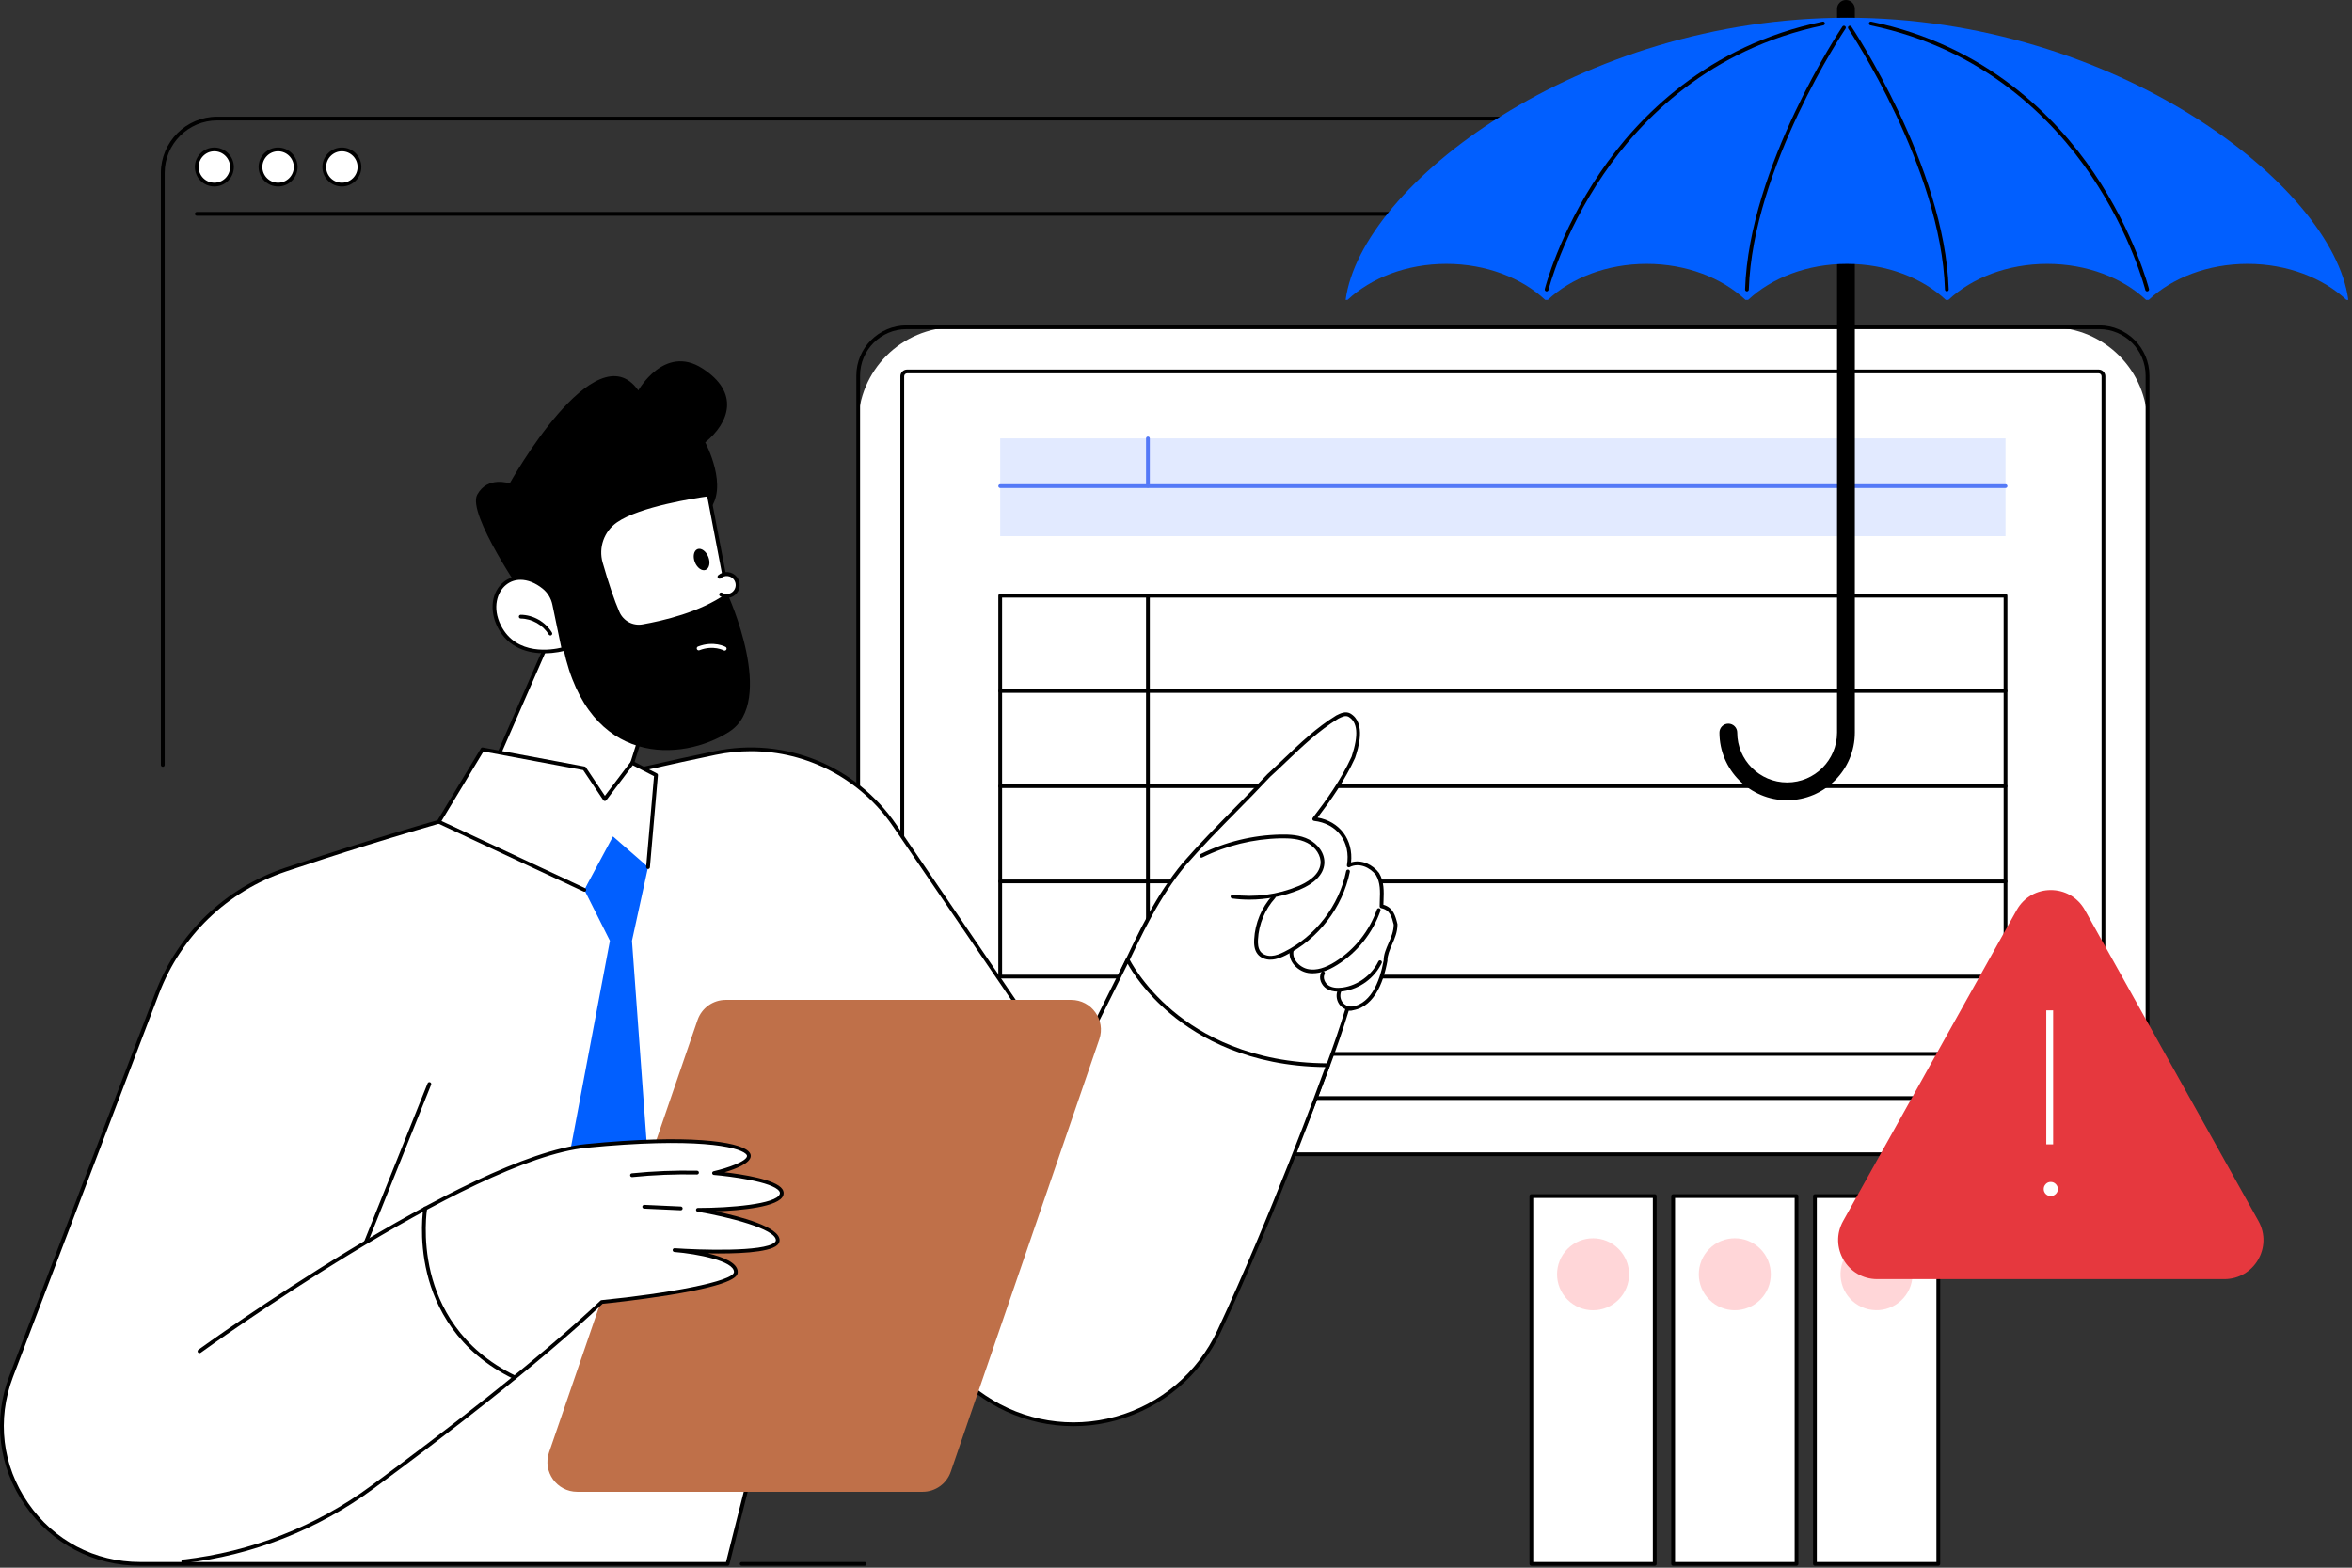 <svg xmlns="http://www.w3.org/2000/svg" width="624" height="416" viewBox="0 0 624 416" fill="none"><rect x="0" y="0" width="624" height="416" fill="#333333" stroke="none"/><g clip-path="url(#clip0_1283_9130)"><path d="M43.18 203.48C42.9 203.48 42.68 203.26 42.68 202.98V45.89C42.68 37.66 49.38 30.96 57.61 30.96H424.97C433.2 30.96 439.9 37.66 439.9 45.89V65.44C439.9 65.72 439.68 65.94 439.4 65.94C439.12 65.94 438.9 65.72 438.9 65.44V45.89C438.9 38.21 432.65 31.96 424.97 31.96H57.62C49.94 31.96 43.69 38.21 43.69 45.89V202.99C43.69 203.27 43.47 203.49 43.19 203.49L43.18 203.48Z" fill="black"></path><path d="M430.399 57.25H52.199C51.919 57.25 51.699 57.03 51.699 56.75C51.699 56.47 51.919 56.25 52.199 56.25H430.389C430.669 56.25 430.889 56.47 430.889 56.75C430.889 57.03 430.669 57.25 430.389 57.25H430.399Z" fill="black"></path><path d="M61.528 44.32C61.528 46.9 59.438 48.99 56.858 48.99C54.278 48.99 52.188 46.9 52.188 44.32C52.188 41.74 54.278 39.65 56.858 39.65C59.438 39.65 61.528 41.74 61.528 44.32Z" fill="white"></path><path d="M56.869 49.49C54.019 49.49 51.699 47.17 51.699 44.32C51.699 41.47 54.019 39.15 56.869 39.15C59.719 39.15 62.039 41.47 62.039 44.32C62.039 47.17 59.719 49.49 56.869 49.49ZM56.869 40.15C54.569 40.15 52.699 42.02 52.699 44.32C52.699 46.62 54.569 48.49 56.869 48.49C59.169 48.49 61.039 46.62 61.039 44.32C61.039 42.02 59.169 40.15 56.869 40.15Z" fill="black"></path><path d="M78.449 44.32C78.449 46.9 76.359 48.99 73.779 48.99C71.199 48.99 69.109 46.9 69.109 44.32C69.109 41.74 71.199 39.65 73.779 39.65C76.359 39.65 78.449 41.74 78.449 44.32Z" fill="white"></path><path d="M73.779 49.49C70.929 49.49 68.609 47.17 68.609 44.32C68.609 41.47 70.929 39.15 73.779 39.15C76.629 39.15 78.949 41.47 78.949 44.32C78.949 47.17 76.629 49.49 73.779 49.49ZM73.779 40.15C71.479 40.15 69.609 42.02 69.609 44.32C69.609 46.62 71.479 48.49 73.779 48.49C76.079 48.49 77.949 46.62 77.949 44.32C77.949 42.02 76.079 40.15 73.779 40.15Z" fill="black"></path><path d="M95.356 44.32C95.356 46.9 93.266 48.99 90.686 48.99C88.106 48.99 86.016 46.9 86.016 44.32C86.016 41.74 88.106 39.65 90.686 39.65C93.266 39.65 95.356 41.74 95.356 44.32Z" fill="white"></path><path d="M90.697 49.49C87.847 49.49 85.527 47.17 85.527 44.32C85.527 41.47 87.847 39.15 90.697 39.15C93.547 39.15 95.867 41.47 95.867 44.32C95.867 47.17 93.547 49.49 90.697 49.49ZM90.697 40.15C88.397 40.15 86.527 42.02 86.527 44.32C86.527 46.62 88.397 48.49 90.697 48.49C92.997 48.49 94.867 46.62 94.867 44.32C94.867 42.02 92.997 40.15 90.697 40.15Z" fill="black"></path><path d="M439.011 317.39H406.281V415H439.011V317.39Z" fill="white"></path><path d="M439.011 415.5H406.281C406.001 415.5 405.781 415.28 405.781 415V317.39C405.781 317.11 406.001 316.89 406.281 316.89H439.011C439.291 316.89 439.511 317.11 439.511 317.39V415C439.511 415.28 439.291 415.5 439.011 415.5ZM406.781 414.5H438.511V317.89H406.781V414.5Z" fill="black"></path><path opacity="0.5" d="M429.403 344.895C433.133 341.166 433.133 335.119 429.403 331.39C425.674 327.66 419.627 327.66 415.897 331.39C412.168 335.119 412.168 341.166 415.897 344.895C419.627 348.625 425.674 348.625 429.403 344.895Z" fill="#FFAFB2"></path><path d="M476.632 317.39H443.902V415H476.632V317.39Z" fill="white"></path><path d="M476.621 415.5H443.891C443.611 415.5 443.391 415.28 443.391 415V317.39C443.391 317.11 443.611 316.89 443.891 316.89H476.621C476.901 316.89 477.121 317.11 477.121 317.39V415C477.121 415.28 476.901 415.5 476.621 415.5ZM444.401 414.5H476.131V317.89H444.401V414.5Z" fill="black"></path><path opacity="0.5" d="M467.009 344.891C470.738 341.162 470.738 335.115 467.009 331.385C463.279 327.656 457.232 327.656 453.503 331.385C449.773 335.115 449.773 341.162 453.503 344.891C457.232 348.621 463.279 348.621 467.009 344.891Z" fill="#FFAFB2"></path><path d="M514.242 317.39H481.512V415H514.242V317.39Z" fill="white"></path><path d="M514.242 415.5H481.512C481.232 415.5 481.012 415.28 481.012 415V317.39C481.012 317.11 481.232 316.89 481.512 316.89H514.242C514.522 316.89 514.742 317.11 514.742 317.39V415C514.742 415.28 514.522 415.5 514.242 415.5ZM482.012 414.5H513.742V317.89H482.012V414.5Z" fill="black"></path><path opacity="0.5" d="M507.15 340.321C508.362 335.188 505.183 330.045 500.049 328.833C494.916 327.621 489.772 330.801 488.561 335.934C487.349 341.067 490.529 346.211 495.662 347.422C500.795 348.634 505.939 345.455 507.15 340.321Z" fill="#FFAFB2"></path><path d="M564.702 287.63H230.212L227.352 291.38V295.38C227.352 301.41 232.222 306.29 238.242 306.29H558.532C564.542 306.29 569.422 301.4 569.422 295.38V291.38L564.712 287.63H564.702Z" fill="white"></path><path d="M558.52 306.79H238.23C231.95 306.79 226.84 301.67 226.84 295.38V291.38C226.84 291.27 226.88 291.16 226.94 291.08L229.8 287.33C229.89 287.21 230.04 287.13 230.2 287.13H564.68C564.79 287.13 564.9 287.17 564.99 287.24L569.7 290.99C569.82 291.08 569.89 291.23 569.89 291.38V295.38C569.89 301.67 564.78 306.79 558.5 306.79H558.52ZM227.85 291.55V295.38C227.85 301.12 232.51 305.79 238.24 305.79H558.53C564.26 305.79 568.92 301.12 568.92 295.38V291.62L564.53 288.13H230.46L227.85 291.55Z" fill="black"></path><path d="M253.341 86.85H544.091C558.251 86.85 569.741 98.34 569.741 112.5V291.38H227.691V112.5C227.691 98.34 239.181 86.85 253.341 86.85Z" fill="white"></path><path d="M569.751 291.88H227.691C227.411 291.88 227.191 291.66 227.191 291.38V99.67C227.191 92.32 233.171 86.34 240.521 86.34H556.931C564.281 86.34 570.261 92.32 570.261 99.67V291.38C570.261 291.66 570.041 291.88 569.761 291.88H569.751ZM228.191 290.88H569.251V99.67C569.251 92.87 563.721 87.34 556.921 87.34H240.511C233.711 87.34 228.181 92.87 228.181 99.67V290.88H228.191Z" fill="black"></path><path d="M558.06 101.12V279.66H239.37V101.12C239.37 99.7 240.52 98.55 241.94 98.55L555.5 98.55C556.92 98.55 558.07 99.7 558.07 101.12H558.06Z" fill="white"></path><path d="M558.071 280.17H239.371C239.091 280.17 238.871 279.95 238.871 279.67V99.84C238.871 98.86 239.671 98.06 240.651 98.06H556.781C557.761 98.06 558.561 98.86 558.561 99.84V279.66C558.561 279.94 558.341 280.16 558.061 280.16L558.071 280.17ZM239.871 279.17H557.561V99.84C557.561 99.41 557.211 99.06 556.781 99.06H240.661C240.231 99.06 239.881 99.41 239.881 99.84V279.16L239.871 279.17Z" fill="black"></path><path d="M532.079 116.33H265.359V142.27H532.079V116.33Z" fill="#E2EAFF"></path><path d="M532.079 129.49H265.359C265.079 129.49 264.859 129.27 264.859 128.99C264.859 128.71 265.079 128.49 265.359 128.49H532.079C532.359 128.49 532.579 128.71 532.579 128.99C532.579 129.27 532.359 129.49 532.079 129.49Z" fill="#5479F7"></path><path d="M304.551 129.4C304.271 129.4 304.051 129.18 304.051 128.9V116.34C304.051 116.06 304.271 115.84 304.551 115.84C304.831 115.84 305.051 116.06 305.051 116.34V128.9C305.051 129.18 304.831 129.4 304.551 129.4Z" fill="#5479F7"></path><path d="M532.079 259.65H265.359C265.079 259.65 264.859 259.43 264.859 259.15V158.08C264.859 157.8 265.079 157.58 265.359 157.58H532.079C532.359 157.58 532.579 157.8 532.579 158.08V259.15C532.579 259.43 532.359 259.65 532.079 259.65ZM265.859 258.65H531.579V158.58H265.859V258.65Z" fill="black"></path><path d="M304.551 259.65C304.271 259.65 304.051 259.43 304.051 259.15V158.08C304.051 157.8 304.271 157.58 304.551 157.58C304.831 157.58 305.051 157.8 305.051 158.08V259.15C305.051 259.43 304.831 259.65 304.551 259.65Z" fill="black"></path><path d="M532.079 183.85H265.359C265.079 183.85 264.859 183.63 264.859 183.35C264.859 183.07 265.079 182.85 265.359 182.85H532.079C532.359 182.85 532.579 183.07 532.579 183.35C532.579 183.63 532.359 183.85 532.079 183.85Z" fill="black"></path><path d="M532.079 209.12H265.359C265.079 209.12 264.859 208.9 264.859 208.62C264.859 208.34 265.079 208.12 265.359 208.12H532.079C532.359 208.12 532.579 208.34 532.579 208.62C532.579 208.9 532.359 209.12 532.079 209.12Z" fill="black"></path><path d="M532.079 234.39H265.359C265.079 234.39 264.859 234.17 264.859 233.89C264.859 233.61 265.079 233.39 265.359 233.39H532.079C532.359 233.39 532.579 233.61 532.579 233.89C532.579 234.17 532.359 234.39 532.079 234.39Z" fill="black"></path><path d="M474.15 212.35C464.24 212.35 456.18 204.29 456.18 194.39C456.18 193.09 457.24 192.03 458.54 192.03C459.84 192.03 460.9 193.09 460.9 194.39C460.9 201.69 466.84 207.63 474.14 207.63C481.44 207.63 487.38 201.69 487.38 194.39V2.36C487.38 1.06 488.44 0 489.74 0C491.04 0 492.1 1.06 492.1 2.36V194.38C492.1 204.29 484.04 212.34 474.14 212.34L474.15 212.35Z" fill="black"></path><path d="M383.73 70.02C394.28 70.02 403.7 73.74 409.96 79.58H410.64C416.9 73.74 426.32 70.02 436.87 70.02C447.42 70.02 456.84 73.74 463.1 79.58H463.78C470.04 73.74 479.46 70.02 490.01 70.02C500.56 70.02 509.98 73.74 516.24 79.58H516.92C523.18 73.74 532.6 70.02 543.15 70.02C553.7 70.02 563.12 73.74 569.38 79.58H570.06C576.32 73.74 585.74 70.02 596.29 70.02C606.84 70.02 616.26 73.74 622.52 79.58H623.02C618.96 49.02 560.96 4.7 490.01 4.7C419.06 4.7 361.06 49.02 357 79.58H357.5C363.76 73.74 373.18 70.02 383.73 70.02Z" fill="#015FFF"></path><path d="M463.481 77.32C463.481 77.32 463.471 77.32 463.461 77.32C463.181 77.32 462.971 77.08 462.981 76.8C464.031 44.11 488.551 7.41 488.801 7.05C488.951 6.82 489.261 6.76 489.491 6.92C489.721 7.07 489.781 7.39 489.621 7.61C489.371 7.97 465.011 44.43 463.971 76.84C463.971 77.11 463.741 77.32 463.471 77.32H463.481Z" fill="black"></path><path d="M410.338 77.32C410.338 77.32 410.258 77.32 410.218 77.31C409.948 77.24 409.789 76.97 409.849 76.7C409.889 76.55 413.619 61.82 424.509 45.81C434.569 31.02 452.988 12.06 483.548 5.74C483.818 5.69 484.089 5.86 484.139 6.13C484.189 6.4 484.018 6.66 483.748 6.72C453.528 12.97 435.308 31.72 425.358 46.34C414.548 62.21 410.859 76.8 410.819 76.94C410.759 77.17 410.558 77.32 410.338 77.32Z" fill="black"></path><path d="M516.51 77.32C516.24 77.32 516.02 77.11 516.01 76.84C514.97 44.43 490.6 7.98 490.36 7.61C490.21 7.38 490.27 7.07 490.49 6.92C490.72 6.77 491.03 6.83 491.18 7.05C491.43 7.42 515.95 44.11 517 76.8C517 77.08 516.79 77.31 516.52 77.32C516.52 77.32 516.51 77.32 516.5 77.32H516.51Z" fill="black"></path><path d="M569.649 77.32C569.429 77.32 569.219 77.17 569.169 76.94C569.129 76.79 565.439 62.21 554.629 46.34C544.669 31.71 526.449 12.97 496.239 6.72C495.969 6.66 495.799 6.4 495.849 6.13C495.909 5.86 496.169 5.68 496.439 5.74C526.999 12.06 545.419 31.02 555.479 45.81C566.379 61.83 570.109 76.56 570.139 76.7C570.209 76.97 570.039 77.24 569.769 77.31C569.729 77.31 569.689 77.32 569.649 77.32Z" fill="black"></path><path d="M299.56 273.75C304.03 280.54 310.12 286.14 316.94 290.51C324.03 295.06 331.89 298.35 339.96 300.69C341.59 301.16 343.24 301.59 344.9 301.99C352.61 282.48 357.64 267.64 357.64 267.64C366.42 268.62 367.33 254.91 367.33 254.91C374.35 242.04 366.32 240.41 366.32 240.41C369.15 226.56 357.85 229.67 357.85 229.67C359.8 218.31 348.68 217.35 348.68 217.35C360.58 203.19 363.81 189.05 356.56 189.83C350.97 190.43 325.81 217 314.61 229.1C311.07 232.93 308.09 237.24 305.76 241.92L294.68 264.18C295.96 267.53 297.59 270.74 299.57 273.76L299.56 273.75Z" fill="white"></path><path d="M345.82 300.13C345.76 300.13 345.7 300.12 345.64 300.09C345.38 299.99 345.26 299.7 345.36 299.44L346.02 297.76C349.92 287.88 353.95 277.67 356.97 267.58C357.03 267.37 357.23 267.22 357.45 267.22C363.55 267.22 366.06 260.51 367.09 254.86C367.1 253.23 367.73 251.8 368.39 250.28C369.06 248.75 369.74 247.17 369.76 245.36C369.24 243.26 368.76 241.45 366.43 240.98C366.2 240.93 366.03 240.73 366.03 240.49C366.03 239.96 366.05 239.41 366.07 238.85C366.16 236.58 366.24 234.24 365.05 232.22C363.54 230.22 360.59 228.8 358.07 230.1C357.9 230.19 357.7 230.17 357.55 230.06C357.4 229.95 357.32 229.76 357.35 229.57C357.86 226.58 357.26 223.76 355.64 221.61C354.05 219.5 351.56 218.15 348.62 217.83C348.44 217.81 348.29 217.69 348.21 217.53C348.14 217.36 348.16 217.17 348.27 217.03C351.79 212.46 355.77 206.96 358.59 200.78C360.49 195.06 360.21 191.6 357.74 190.18C356.92 189.77 356.03 190.21 355.01 190.73C349.89 193.88 345.53 198.04 341.32 202.06C339.91 203.41 338.44 204.8 336.97 206.14C334 209.32 330.96 212.41 328.02 215.39C323.62 219.86 319.06 224.48 314.59 229.59C307.54 238.05 302.88 248 298.37 257.62C297.78 258.89 297.18 260.15 296.58 261.42C296.46 261.67 296.16 261.78 295.91 261.66C295.66 261.54 295.55 261.24 295.67 260.99C296.27 259.73 296.86 258.46 297.45 257.2C301.99 247.52 306.67 237.51 313.81 228.94C318.31 223.79 322.88 219.16 327.29 214.68C330.23 211.7 333.26 208.62 336.25 205.42C337.74 204.06 339.2 202.67 340.61 201.33C344.86 197.28 349.25 193.08 354.5 189.85C355.64 189.28 356.9 188.65 358.19 189.29C362.61 191.81 360.27 198.81 359.51 201.11C359.51 201.13 359.5 201.14 359.49 201.16C356.77 207.14 352.99 212.47 349.57 216.95C352.41 217.46 354.82 218.87 356.42 221C358.04 223.16 358.75 225.92 358.44 228.85C361.23 227.95 364.26 229.5 365.85 231.63C365.86 231.64 365.87 231.66 365.88 231.67C367.25 233.95 367.15 236.56 367.06 238.87C367.04 239.28 367.03 239.68 367.02 240.08C369.65 240.81 370.23 243.11 370.74 245.16C370.75 245.2 370.76 245.24 370.76 245.28C370.76 247.33 370.02 249.02 369.31 250.66C368.69 252.1 368.09 253.45 368.09 254.89C368.09 254.92 368.09 254.95 368.09 254.98C367.01 260.9 364.36 267.94 357.83 268.2C354.8 278.22 350.81 288.33 346.95 298.11L346.29 299.79C346.21 299.99 346.02 300.11 345.82 300.11V300.13Z" fill="black"></path><path d="M331.469 238.72C329.949 238.72 328.429 238.62 326.919 238.42C326.649 238.38 326.449 238.13 326.489 237.86C326.529 237.59 326.769 237.4 327.049 237.43C332.929 238.2 338.939 237.42 344.419 235.15C346.509 234.29 350.059 232.36 350.349 229.18C350.539 227.1 349.089 224.83 346.839 223.67C344.619 222.53 342.009 222.42 339.749 222.46C332.579 222.6 325.389 224.36 318.959 227.54C318.709 227.66 318.409 227.56 318.289 227.31C318.169 227.06 318.269 226.76 318.519 226.64C325.079 223.39 332.419 221.6 339.739 221.46C342.129 221.41 344.899 221.53 347.309 222.78C349.509 223.91 351.609 226.36 351.349 229.27C351.109 232.02 348.779 234.44 344.809 236.08C340.569 237.83 336.029 238.72 331.469 238.72Z" fill="black"></path><path d="M337.069 254.67C335.659 254.67 334.389 254.12 333.639 253.16C332.699 251.98 332.679 250.37 332.739 249.26C332.969 244.96 334.689 240.83 337.569 237.63C337.759 237.42 338.069 237.41 338.279 237.59C338.489 237.78 338.499 238.09 338.319 238.3C335.589 241.33 333.959 245.24 333.749 249.31C333.699 250.25 333.719 251.62 334.439 252.53C335.039 253.29 336.159 253.72 337.349 253.65C338.529 253.58 339.649 253.1 340.679 252.59C349.009 248.47 355.309 240.26 357.139 231.15C357.189 230.88 357.459 230.7 357.729 230.76C357.999 230.81 358.179 231.08 358.119 231.35C356.229 240.76 349.719 249.24 341.119 253.49C340.049 254.02 338.759 254.57 337.399 254.65C337.289 254.65 337.179 254.65 337.079 254.65L337.069 254.67Z" fill="black"></path><path d="M348.28 258.28C347.87 258.28 347.48 258.25 347.08 258.19C345.5 257.94 343.99 257 343.05 255.69C342.29 254.63 341.98 253.41 342.18 252.25C342.23 251.98 342.48 251.79 342.76 251.84C343.03 251.89 343.22 252.15 343.17 252.42C342.97 253.57 343.44 254.52 343.87 255.11C344.65 256.19 345.94 257 347.25 257.2C349.29 257.53 351.58 256.87 354.23 255.21C359.37 251.99 363.3 247.06 365.3 241.33C365.39 241.07 365.68 240.93 365.94 241.02C366.2 241.11 366.34 241.4 366.25 241.66C364.17 247.6 360.1 252.71 354.77 256.05C352.39 257.54 350.26 258.27 348.3 258.27L348.28 258.28Z" fill="black"></path><path d="M354.999 263.14C353.789 263.14 352.759 262.87 351.929 262.34C350.609 261.49 349.699 259.59 350.549 258.01C350.679 257.77 350.979 257.68 351.229 257.81C351.469 257.94 351.559 258.24 351.429 258.49C350.879 259.51 351.539 260.9 352.469 261.5C353.379 262.09 354.649 262.27 356.239 262.05C360.229 261.48 363.929 258.76 365.679 255.12C365.799 254.87 366.099 254.77 366.349 254.89C366.599 255.01 366.699 255.31 366.579 255.56C364.659 259.55 360.759 262.41 356.379 263.04C355.889 263.11 355.429 263.14 354.989 263.14H354.999Z" fill="black"></path><path d="M358.521 268.14C357.251 268.14 355.991 267.48 355.271 266.42C354.521 265.31 354.401 263.82 354.951 262.6C355.061 262.35 355.361 262.24 355.611 262.35C355.861 262.46 355.971 262.76 355.861 263.01C355.451 263.91 355.541 265.03 356.101 265.85C356.661 266.67 357.661 267.17 358.651 267.12C358.921 267.11 359.161 267.32 359.171 267.6C359.181 267.88 358.971 268.11 358.691 268.12C358.631 268.12 358.571 268.12 358.511 268.12L358.521 268.14Z" fill="black"></path><path d="M75.732 230.77C100.312 222.47 141.172 209.92 189.762 199.81C208.072 196 226.862 203.64 237.402 219.1L283.322 286.48L299.172 254.65C299.172 254.65 312.572 282.56 352.332 282.66C352.332 282.66 338.982 319.94 323.422 353.29C312.392 376.93 282.872 385.31 261.242 370.73C245.292 359.98 228.242 343.96 216.782 320.66L193.032 415H37.232C11.542 415 -6.188 389.26 2.962 365.24L41.722 263.5C47.602 248.06 60.072 236.05 75.722 230.77H75.732Z" fill="white"></path><path d="M193.021 415.5H37.231C24.821 415.5 13.671 409.64 6.621 399.42C-0.429 389.19 -1.929 376.67 2.491 365.07L41.251 263.33C47.211 247.69 59.711 235.65 75.561 230.31C101.081 221.7 141.581 209.33 189.651 199.33C208.201 195.47 227.101 203.13 237.801 218.83L283.231 285.51L298.701 254.44C298.781 254.27 298.961 254.16 299.151 254.16C299.341 254.16 299.511 254.27 299.601 254.44C299.631 254.51 303.021 261.43 311.181 268.27C318.701 274.58 331.951 282.11 352.311 282.16C352.471 282.16 352.621 282.24 352.721 282.37C352.821 282.5 352.841 282.67 352.781 282.83C352.651 283.2 339.241 320.51 323.851 353.51C318.501 364.98 308.441 373.5 296.261 376.88C284.181 380.23 271.311 378.14 260.951 371.16C241.591 358.11 226.781 341.61 216.931 322.1L193.511 415.13C193.451 415.35 193.251 415.51 193.031 415.51L193.021 415.5ZM199.221 199.34C196.121 199.34 192.991 199.66 189.861 200.31C141.841 210.3 101.381 222.65 75.891 231.25C60.331 236.5 48.041 248.33 42.191 263.68L3.431 365.42C-0.869 376.71 0.591 388.9 7.451 398.85C14.301 408.8 25.161 414.5 37.231 414.5H192.621L216.281 320.54C216.331 320.34 216.501 320.19 216.711 320.16C216.931 320.14 217.121 320.25 217.211 320.44C226.981 340.31 241.891 357.1 261.501 370.32C271.621 377.14 284.191 379.18 295.991 375.91C307.891 372.61 317.721 364.29 322.951 353.09C337.201 322.56 349.731 288.33 351.611 283.16C331.321 282.94 318.081 275.36 310.511 269.01C303.831 263.4 300.351 257.86 299.181 255.75L283.771 286.71C283.691 286.87 283.531 286.97 283.361 286.99C283.181 287 283.011 286.92 282.911 286.77L236.991 219.39C228.321 206.67 214.151 199.34 199.221 199.34Z" fill="black"></path><path d="M96.7 331.09C96.64 331.09 96.58 331.08 96.51 331.05C96.25 330.95 96.13 330.66 96.23 330.4L113.45 287.47C113.55 287.21 113.84 287.09 114.1 287.19C114.36 287.29 114.48 287.58 114.38 287.84L97.16 330.77C97.08 330.97 96.89 331.08 96.7 331.08V331.09Z" fill="black"></path><path d="M268.429 314.17C268.349 314.17 268.269 314.15 268.189 314.11C267.949 313.98 267.859 313.67 267.989 313.43L282.869 286.25C282.999 286.01 283.309 285.92 283.549 286.05C283.789 286.18 283.879 286.49 283.749 286.73L268.869 313.91C268.779 314.08 268.609 314.17 268.429 314.17Z" fill="black"></path><path d="M174.052 337.47L167.662 249.64L171.932 230.08L162.622 218.76L155.022 236.12L161.812 249.64L145.242 337.47H174.052Z" fill="#015FFF"></path><path d="M244.779 395.86H153.139C147.719 395.86 143.909 390.52 145.669 385.4L185.069 270.66C186.169 267.47 189.169 265.33 192.539 265.33H284.179C289.599 265.33 293.409 270.67 291.649 275.79L252.249 390.53C251.149 393.72 248.149 395.86 244.779 395.86Z" fill="#BF7049"></path><path d="M189.441 311.29C189.441 311.29 198.651 309.2 198.691 306.74C198.731 304.28 187.511 300.95 155.611 304.08C128.211 306.76 99.181 327.69 91.541 333.55C91.072 338.31 90.511 343.06 90.052 347.81C88.781 361.12 87.822 374.5 88.151 387.88C88.261 392.29 88.511 396.7 88.931 401.1C92.311 399.15 95.591 397.01 98.751 394.68C118.191 380.34 143.331 361.01 159.631 345.51C159.631 345.51 195.221 342.01 195.221 337.54C195.221 333.07 178.951 331.74 178.951 331.74C178.951 331.74 206.311 333.66 206.341 329.12C206.371 324.59 185.161 321.05 185.161 321.05C185.161 321.05 206.061 321.12 207.351 317C208.641 312.88 189.441 311.29 189.441 311.29Z" fill="white"></path><path d="M48.62 414.84C48.37 414.84 48.15 414.65 48.12 414.4C48.09 414.13 48.29 413.88 48.56 413.85C66.6 411.81 83.85 405.04 98.46 394.27C117.1 380.52 142.78 360.83 159.29 345.14C159.37 345.06 159.48 345.02 159.59 345C176.86 343.3 194.73 340.04 194.73 337.53C194.73 334.61 185.03 332.73 178.92 332.23C178.65 332.21 178.44 331.97 178.46 331.69C178.48 331.42 178.71 331.21 178.99 331.23C185.42 331.68 202.73 332.28 205.54 329.68C205.74 329.49 205.84 329.31 205.84 329.11C205.86 326.12 193.12 322.88 185.08 321.54C184.82 321.5 184.64 321.26 184.66 321C184.68 320.74 184.9 320.54 185.16 320.54C185.26 320.54 185.37 320.54 185.47 320.54C193.43 320.54 206.03 319.55 206.87 316.84C206.95 316.59 206.91 316.35 206.74 316.1C205.05 313.59 193.65 312.13 189.4 311.78C189.15 311.76 188.96 311.56 188.94 311.32C188.92 311.07 189.09 310.85 189.33 310.8C192.99 309.97 198.16 308.16 198.19 306.73C198.19 306.58 198.08 306.39 197.87 306.2C195.77 304.26 184.52 301.75 155.66 304.57C124.26 307.65 53.93 358.46 53.22 358.98C53 359.14 52.68 359.09 52.52 358.87C52.36 358.65 52.41 358.33 52.63 358.17C53.34 357.66 123.89 306.68 155.56 303.58C182.87 300.9 195.79 302.93 198.54 305.47C198.97 305.87 199.19 306.3 199.18 306.75C199.15 308.67 195.15 310.21 192.24 311.07C196.93 311.61 205.82 312.96 207.56 315.55C207.9 316.05 207.99 316.6 207.82 317.15C206.83 320.32 196.38 321.21 189.95 321.45C196.39 322.81 206.85 325.57 206.83 329.11C206.83 329.59 206.62 330.02 206.21 330.4C203.99 332.46 194.95 332.73 187.86 332.6C191.88 333.56 195.72 335.1 195.72 337.52C195.72 338.4 195.72 340.74 177.51 343.67C169.37 344.98 161.14 345.84 159.86 345.97C143.31 361.68 117.68 381.33 99.06 395.06C84.31 405.94 66.89 412.77 48.68 414.83C48.66 414.83 48.64 414.83 48.62 414.83V414.84Z" fill="black"></path><path d="M180.601 321.16H180.58L170.89 320.72C170.61 320.71 170.4 320.47 170.41 320.2C170.42 319.92 170.66 319.72 170.93 319.72L180.62 320.16C180.9 320.17 181.111 320.41 181.101 320.68C181.091 320.95 180.871 321.16 180.601 321.16Z" fill="black"></path><path d="M167.671 312.35C167.421 312.35 167.201 312.16 167.171 311.9C167.141 311.63 167.341 311.38 167.621 311.35C173.351 310.77 179.171 310.54 184.931 310.66C185.211 310.66 185.431 310.89 185.421 311.17C185.421 311.44 185.191 311.66 184.921 311.66H184.911C179.201 311.54 173.411 311.77 167.721 312.35C167.701 312.35 167.691 312.35 167.671 312.35Z" fill="black"></path><path d="M136.581 366.01C136.511 366.01 136.431 365.99 136.361 365.96C121.191 358.63 115.461 346.68 113.331 337.95C111.021 328.5 112.311 320.65 112.321 320.58C112.371 320.31 112.631 320.13 112.901 320.17C113.171 320.22 113.361 320.47 113.311 320.75C113.301 320.83 112.041 328.5 114.311 337.76C116.401 346.28 122.001 357.93 136.801 365.07C137.051 365.19 137.151 365.49 137.031 365.74C136.941 365.92 136.771 366.02 136.581 366.02V366.01Z" fill="black"></path><path d="M144.795 171.67L125.875 214.96L162.625 218.75L171.945 189.08C171.945 189.08 163.405 161 144.805 171.67H144.795Z" fill="white"></path><path d="M162.624 219.26C162.624 219.26 162.594 219.26 162.574 219.26L125.824 215.47C125.664 215.45 125.524 215.36 125.444 215.22C125.364 215.08 125.354 214.91 125.414 214.77L144.334 171.48C144.374 171.38 144.454 171.3 144.544 171.25C149.194 168.58 153.654 168.06 157.784 169.7C167.654 173.61 172.224 188.33 172.414 188.95C172.444 189.05 172.444 189.15 172.414 189.25L163.104 218.92C163.034 219.13 162.844 219.27 162.624 219.27V219.26ZM126.604 214.54L162.264 218.22L171.414 189.09C170.914 187.55 166.334 174.16 157.414 170.62C153.624 169.12 149.504 169.59 145.184 172.03L126.604 214.54Z" fill="black"></path><path d="M162.623 219.26C162.573 219.26 162.523 219.26 162.463 219.23C162.203 219.14 162.053 218.86 162.143 218.6L165.613 208.01C165.703 207.75 165.983 207.6 166.243 207.69C166.503 207.78 166.653 208.06 166.563 208.32L163.093 218.91C163.023 219.12 162.833 219.25 162.613 219.25L162.623 219.26Z" fill="black"></path><path d="M139.174 158.51C139.174 158.51 123.854 136.37 126.604 131.28C129.364 126.19 135.224 128.28 135.224 128.28C135.224 128.28 157.954 87.42 169.344 103.6C169.344 103.6 176.254 91.31 186.294 97.72C196.334 104.13 193.544 112.09 187.104 117.39C187.104 117.39 193.584 129.42 187.984 135.5C182.384 141.59 188.784 156.09 193.104 157.8C193.104 157.8 206.034 186.13 193.474 194.17C180.914 202.21 156.224 203.58 149.504 172.23L139.164 158.51H139.174Z" fill="black"></path><path d="M147.043 160.35L149.503 172.22C149.503 172.22 137.263 175.8 132.433 166.15C128.003 157.3 135.903 149.1 144.283 155.82C145.703 156.96 146.673 158.57 147.043 160.35Z" fill="white"></path><path d="M144.412 173.35C140.322 173.35 134.872 172.14 131.992 166.38C129.762 161.92 130.432 157.01 133.622 154.44C135.962 152.55 140.082 151.82 144.602 155.44C146.102 156.64 147.142 158.35 147.542 160.26L150.002 172.13C150.052 172.39 149.902 172.64 149.652 172.71C149.602 172.73 147.362 173.36 144.412 173.36V173.35ZM138.102 153.86C136.692 153.86 135.372 154.3 134.252 155.21C131.942 157.07 130.532 161.22 132.882 165.93C137.012 174.19 146.692 172.4 148.922 171.86L146.552 160.45C146.202 158.77 145.282 157.26 143.972 156.21C142.032 154.65 139.982 153.86 138.092 153.86H138.102Z" fill="black"></path><path d="M146.022 168.63C145.852 168.63 145.692 168.54 145.592 168.39C144.052 165.83 141.132 164.17 138.152 164.14C137.872 164.14 137.652 163.91 137.652 163.64C137.652 163.36 137.882 163.14 138.152 163.14C141.472 163.16 144.732 165.02 146.442 167.87C146.582 168.11 146.512 168.41 146.272 168.56C146.192 168.61 146.102 168.63 146.012 168.63H146.022Z" fill="black"></path><path d="M188.023 131.18C188.023 131.18 170.233 133.42 163.373 138.22C159.793 140.73 158.203 145.22 159.403 149.42C160.613 153.64 162.223 158.8 163.873 162.59C165.003 165.18 167.753 166.66 170.533 166.17C176.233 165.17 186.303 162.81 193.113 157.79L188.023 131.17V131.18Z" fill="white"></path><path d="M169.464 166.76C166.864 166.76 164.474 165.23 163.414 162.78C162.034 159.61 160.524 155.16 158.914 149.55C157.654 145.15 159.334 140.42 163.084 137.8C169.964 132.98 187.224 130.77 187.964 130.68C188.224 130.65 188.464 130.82 188.514 131.08L193.604 157.7C193.644 157.89 193.564 158.08 193.414 158.2C186.464 163.31 176.154 165.7 170.624 166.66C170.234 166.73 169.854 166.76 169.474 166.76H169.464ZM187.624 131.74C184.784 132.13 169.724 134.38 163.664 138.63C160.264 141.01 158.744 145.29 159.884 149.29C161.454 154.78 162.994 159.31 164.334 162.39C165.374 164.77 167.894 166.13 170.454 165.68C175.834 164.74 185.794 162.44 192.574 157.58L187.634 131.74H187.624Z" fill="black"></path><path d="M116.434 218.06L128.024 198.84L155.024 203.89L160.474 212.04L167.744 202.42L174.054 205.66L171.934 230.08L162.624 221.95L155.024 236.11L116.434 218.06Z" fill="white"></path><path d="M155.022 236.62C154.952 236.62 154.882 236.6 154.812 236.57L116.212 218.51C116.082 218.45 115.982 218.34 115.942 218.2C115.902 218.06 115.922 217.92 115.992 217.8L127.582 198.59C127.692 198.41 127.892 198.32 128.102 198.36L155.112 203.41C155.242 203.43 155.362 203.51 155.432 203.62L160.482 211.18L167.332 202.13C167.482 201.94 167.742 201.88 167.962 201.99L174.272 205.23C174.452 205.32 174.562 205.52 174.542 205.72L172.422 230.14C172.402 230.42 172.152 230.62 171.882 230.59C171.602 230.57 171.402 230.32 171.422 230.05L173.512 205.96L167.882 203.07L160.862 212.35C160.762 212.48 160.622 212.56 160.452 212.55C160.292 212.55 160.142 212.46 160.052 212.33L154.722 204.36L128.262 199.42L117.132 217.86L155.222 235.68C155.472 235.8 155.582 236.09 155.462 236.34C155.382 236.52 155.192 236.63 155.012 236.63L155.022 236.62Z" fill="black"></path><path d="M229.38 415.5H196.77C196.49 415.5 196.27 415.28 196.27 415C196.27 414.72 196.49 414.5 196.77 414.5H229.38C229.66 414.5 229.88 414.72 229.88 415C229.88 415.28 229.66 415.5 229.38 415.5Z" fill="black"></path><path d="M590.131 339.43H498.05C490.13 339.43 485.14 330.92 488.99 324.01L535.031 241.5C538.991 234.41 549.191 234.41 553.141 241.5L599.18 324.01C603.04 330.92 598.04 339.43 590.12 339.43H590.131Z" fill="#E6383E"></path><path d="M542.211 315.53C542.211 315.01 542.391 314.57 542.751 314.2C543.111 313.83 543.551 313.64 544.071 313.64C544.591 313.64 545.031 313.83 545.401 314.2C545.771 314.57 545.961 315.01 545.961 315.53C545.961 316.05 545.771 316.49 545.401 316.84C545.031 317.2 544.581 317.38 544.071 317.38C543.561 317.38 543.111 317.2 542.751 316.84C542.391 316.48 542.211 316.04 542.211 315.53ZM544.711 303.67H542.891V268.1H544.711V303.67Z" fill="white"></path><path d="M187.215 151.225C188.202 150.838 188.518 149.291 187.921 147.769C187.324 146.247 186.04 145.327 185.053 145.714C184.066 146.102 183.75 147.649 184.347 149.171C184.944 150.693 186.228 151.613 187.215 151.225Z" fill="black"></path><path d="M190.898 153.05C191.478 152.55 192.248 152.27 193.078 152.35C194.678 152.5 195.848 153.92 195.698 155.52C195.548 157.12 194.128 158.29 192.528 158.14C192.088 158.1 191.688 157.96 191.328 157.75" fill="white"></path><path d="M190.898 153.05C191.478 152.55 192.248 152.27 193.078 152.35C194.678 152.5 195.848 153.92 195.698 155.52C195.548 157.12 194.128 158.29 192.528 158.14C192.088 158.1 191.688 157.96 191.328 157.75" stroke="black" stroke-width="1.05" stroke-miterlimit="10" stroke-linecap="round"></path><path d="M192.239 172.12C192.239 172.12 189.329 170.53 185.379 172.05L192.239 172.12Z" fill="black"></path><path d="M192.239 172.12C192.239 172.12 189.329 170.53 185.379 172.05" stroke="white" stroke-width="1.05" stroke-miterlimit="10" stroke-linecap="round"></path></g><defs><clipPath id="clip0_1283_9130"><rect width="623.02" height="415.5" fill="white"></rect></clipPath></defs></svg>